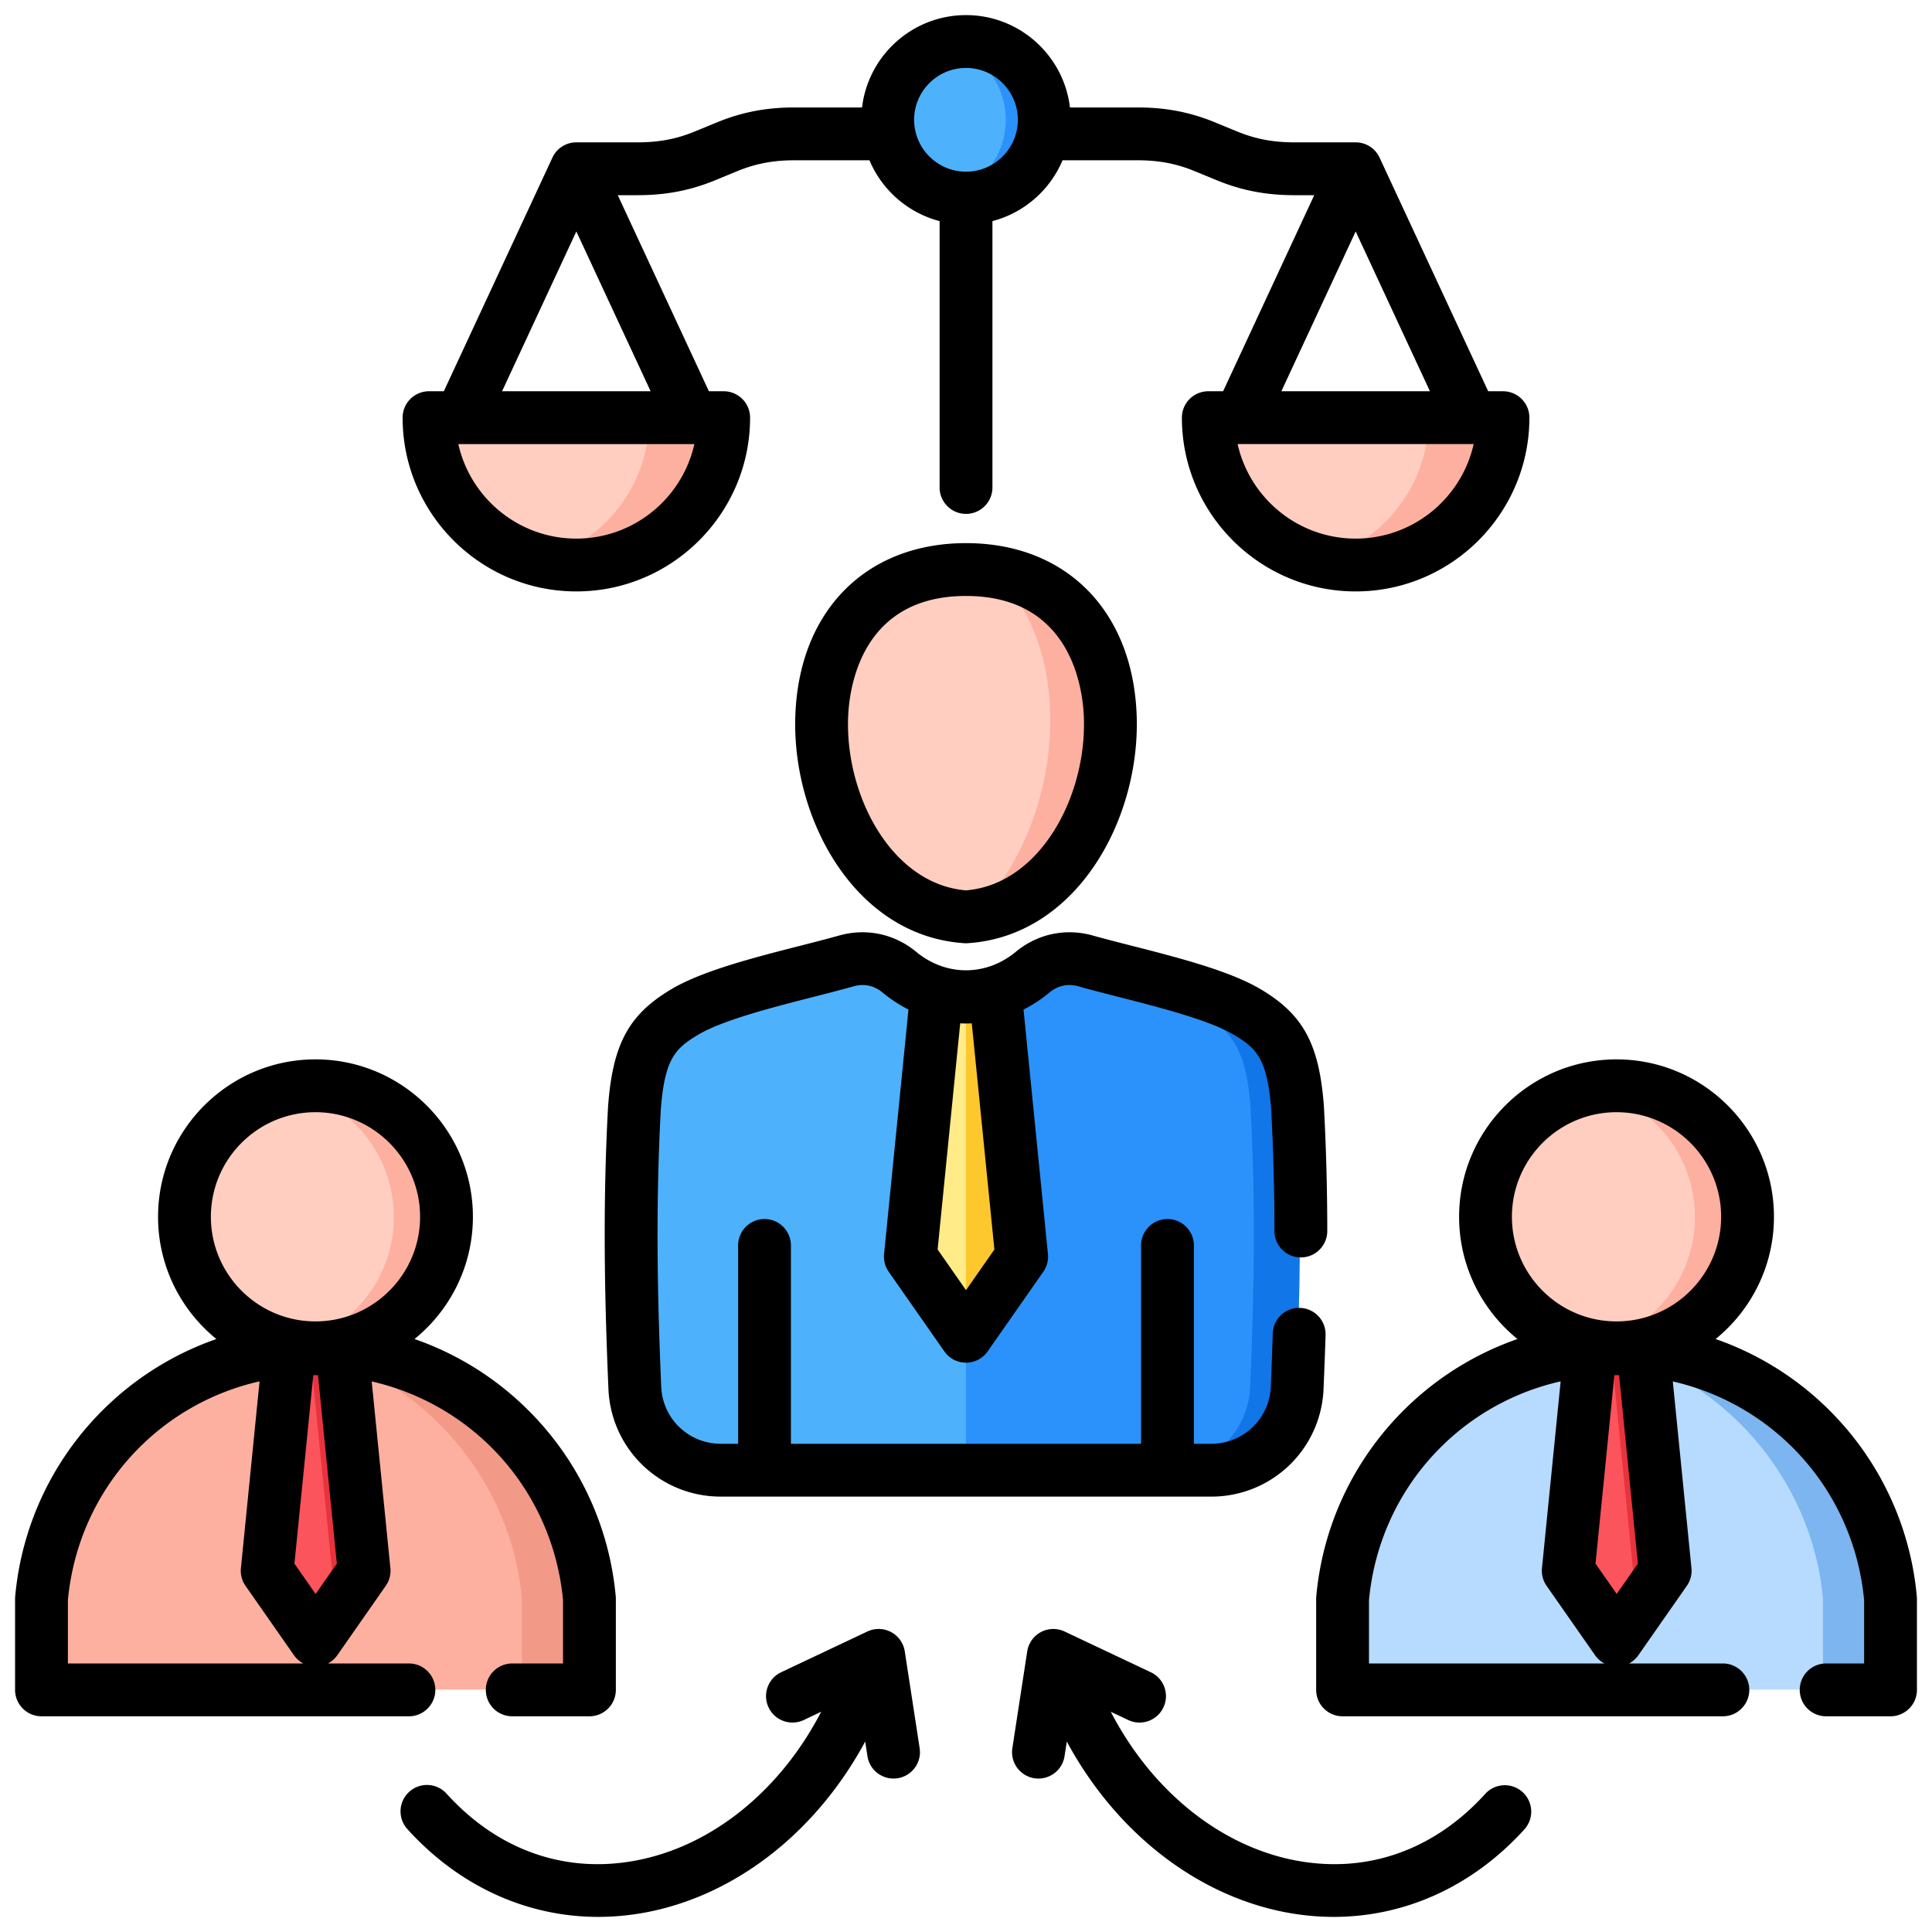 <svg xmlns="http://www.w3.org/2000/svg" version="1.1" xmlns:xlink="http://www.w3.org/1999/xlink" width="512" height="512" x="0" y="0" viewBox="0 0 512 512" style="enable-background:new 0 0 512 512" xml:space="preserve" class="hovered-paths"><g><path fill="#1176e8" fill-rule="evenodd" d="M343.511 367.519c1.036-24.536 1.505-48.41.09-74.096-1.118-14.538-4.37-20.002-13.498-25.353-9.248-5.422-27.642-9.337-40.635-12.853l-1.862-.518c-5.037-1.403-9.999-.348-14.029 2.983-10.498 8.675-24.683 8.675-35.181 0-4.031-3.331-8.993-4.386-14.03-2.983l-1.861.518c-12.993 3.516-31.387 7.431-40.635 12.853-9.127 5.351-12.38 10.815-13.497 25.353-1.414 25.686-.945 49.56.09 74.096.514 12.171 10.526 21.769 22.707 21.769h129.634c12.182 0 22.193-9.598 22.707-21.769z" opacity="1" data-original="#1176e8"></path><path fill="#2a92fa" fill-rule="evenodd" d="M277.493 255.278a16.047 16.047 0 0 0-3.915 2.403c-10.498 8.675-24.683 8.675-35.181 0-4.031-3.331-8.992-4.386-14.029-2.983l-1.861.519c-12.993 3.516-31.387 7.431-40.636 12.853-9.127 5.351-12.38 10.815-13.497 25.353-1.414 25.686-.945 49.56.09 74.096.514 12.171 10.526 21.769 22.707 21.769h117.43c12.182 0 22.193-9.598 22.707-21.769 1.036-24.536 1.505-48.41.09-74.096-1.118-14.538-4.37-20.002-13.497-25.353-9.195-5.391-27.428-9.292-40.408-12.792z" opacity="1" data-original="#2a92fa"></path><path fill="#4eb1fc" fill-rule="evenodd" d="M255.987 264.187c-6.171 0-12.342-2.169-17.591-6.506-4.031-3.331-8.993-4.386-14.03-2.983l-1.862.518c-12.993 3.516-31.387 7.431-40.636 12.854-9.127 5.35-12.38 10.815-13.497 25.353-1.415 25.686-.946 49.56.09 74.096.514 12.171 10.526 21.769 22.707 21.769h64.817V264.187z" opacity="1" data-original="#4eb1fc" class="hovered-path"></path><path fill="#fdb0a0" fill-rule="evenodd" d="M255.987 243.046c-44.803-2.906-56.635-91.788 0-91.788s44.803 88.883 0 91.788z" opacity="1" data-original="#fdb0a0"></path><path fill="#ffcec0" fill-rule="evenodd" d="M255.987 243.046c-44.803-2.906-56.635-91.788 0-91.788 2.798 0 5.422.225 7.89.637 22.76 22.312 17.226 69.032-6.63 91.03-.419.043-.835.093-1.26.121z" opacity="1" data-original="#ffcec0"></path><path fill="#ffeb87" fill-rule="evenodd" d="m248.243 263.018-6.993 69.925 14.737 21.094 14.737-21.094-6.993-69.925a26.5 26.5 0 0 1-15.489 0z" opacity="1" data-original="#ffeb87"></path><path fill="#fdc72e" fill-rule="evenodd" d="m255.987 354.037 14.737-21.094-6.993-69.925a26.598 26.598 0 0 1-7.745 1.157v89.863z" opacity="1" data-original="#fdc72e"></path><circle cx="255.987" cy="31.748" r="20.744" fill="#2a92fa" transform="rotate(-76.7 256.06 31.749)" opacity="1" data-original="#2a92fa"></circle><path fill="#4eb1fc" fill-rule="evenodd" d="M250.887 51.859c-8.99-2.273-15.644-10.415-15.644-20.111s6.654-17.839 15.644-20.112c8.99 2.273 15.644 10.415 15.644 20.112s-6.654 17.839-15.644 20.111z" opacity="1" data-original="#4eb1fc" class="hovered-path"></path><path fill="#7cb5ef" fill-rule="evenodd" d="M428.386 357.435c37.977 0 69.157 29.081 72.5 66.187v24.096h-145v-24.096c3.343-37.106 34.523-66.187 72.5-66.187z" opacity="1" data-original="#7cb5ef"></path><path fill="#b6dbff" fill-rule="evenodd" d="M483.101 447.718H355.887v-24.096c3.26-36.19 33-64.74 69.699-66.129 30.803 6.962 54.637 34.188 57.516 66.129v24.096z" opacity="1" data-original="#b6dbff"></path><circle cx="428.386" cy="322.528" r="34.672" fill="#fdb0a0" transform="rotate(-2.87 426.763 321.373)" opacity="1" data-original="#fdb0a0"></circle><path fill="#ffcec0" fill-rule="evenodd" d="M421.441 356.504c-15.82-3.217-27.727-17.206-27.727-33.976s11.906-30.759 27.727-33.976c15.82 3.217 27.727 17.206 27.727 33.976s-11.906 30.759-27.727 33.976z" opacity="1" data-original="#ffcec0"></path><path fill="#e8333c" fill-rule="evenodd" d="m421.452 357.762-5.843 58.429 12.825 18.357 12.824-18.357-5.843-58.421a73.562 73.562 0 0 0-13.963-.008z" opacity="1" data-original="#e8333c"></path><path fill="#fb545c" fill-rule="evenodd" d="m421.452 357.762-5.843 58.429 8.59 12.295 8.59-12.295-4.981-49.801-.894-8.941a74.048 74.048 0 0 0-5.462.312z" opacity="1" data-original="#fb545c"></path><path fill="#f29988" fill-rule="evenodd" d="M83.588 357.435c37.977 0 69.157 29.081 72.5 66.187v24.096h-145v-24.096c3.343-37.106 34.523-66.187 72.5-66.187z" opacity="1" data-original="#f29988"></path><path fill="#fdb0a0" fill-rule="evenodd" d="M138.302 447.718H11.088v-24.096c3.26-36.19 33-64.74 69.699-66.129 30.803 6.962 54.638 34.188 57.516 66.129v24.096z" opacity="1" data-original="#fdb0a0"></path><circle cx="83.588" cy="322.528" r="34.672" fill="#fdb0a0" transform="rotate(-87.6 83.665 322.608)" opacity="1" data-original="#fdb0a0"></circle><g fill-rule="evenodd"><path fill="#ffcec0" d="M76.643 356.504c-15.82-3.217-27.727-17.206-27.727-33.976s11.906-30.759 27.727-33.976c15.82 3.217 27.727 17.206 27.727 33.976s-11.906 30.759-27.727 33.976z" opacity="1" data-original="#ffcec0"></path><path fill="#e8333c" d="m76.654 357.762-5.843 58.429 12.824 18.357 12.824-18.357-5.842-58.421a73.562 73.562 0 0 0-13.963-.008z" opacity="1" data-original="#e8333c"></path><path fill="#fb545c" d="m76.654 357.762-5.843 58.429 8.59 12.295 8.59-12.295-4.981-49.801-.894-8.941a74.048 74.048 0 0 0-5.462.312z" opacity="1" data-original="#fb545c"></path><path fill="#fdb0a0" d="M398.248 110.709c0 21.539-17.461 39-39 39s-39-17.461-39-39z" opacity="1" data-original="#fdb0a0"></path><path fill="#ffcec0" d="M349.421 148.459c-16.782-4.356-29.173-19.605-29.173-37.749h58.347c0 18.144-12.392 33.394-29.174 37.749z" opacity="1" data-original="#ffcec0"></path><path fill="#fdb0a0" d="M191.727 110.709c0 21.539-17.461 39-39 39s-39-17.461-39-39z" opacity="1" data-original="#fdb0a0"></path><path fill="#ffcec0" d="M142.899 148.459c-16.782-4.356-29.173-19.605-29.173-37.749h58.347c0 18.144-12.392 33.394-29.174 37.749z" opacity="1" data-original="#ffcec0"></path><path d="M403.493 474.916a7.001 7.001 0 0 1 .482 9.889c-13.689 15.091-31.6 23.191-50.514 23.191-4.266 0-8.589-.41-12.927-1.25-23.792-4.609-45.01-21.461-57.821-45.22l-.598 3.869c-.583 3.832-4.159 6.441-7.982 5.861-3.817-.591-6.439-4.161-5.847-7.981l3.938-25.638a7.015 7.015 0 0 1 3.63-5.121 7.013 7.013 0 0 1 6.28-.149l22.852 10.8c3.485 1.649 4.989 5.829 3.326 9.32-1.648 3.5-5.818 4.989-9.317 3.34l-4.623-2.189c10.763 20.769 28.752 35.48 48.822 39.37 18.89 3.649 36.787-2.6 50.408-17.61a7.005 7.005 0 0 1 9.891-.48zm-159.78-11.642c.593 3.82-2.029 7.39-5.852 7.981-3.817.58-7.399-2.03-7.977-5.861l-.602-3.869c-12.807 23.759-34.03 40.611-57.821 45.22a67.926 67.926 0 0 1-12.927 1.25c-18.909 0-36.82-8.1-50.509-23.191a7.001 7.001 0 1 1 10.368-9.409c13.622 15.01 31.523 21.268 50.413 17.61 20.071-3.89 38.059-18.6 48.817-39.37l-4.618 2.189c-3.499 1.649-7.673.16-9.322-3.34-1.658-3.491-.159-7.671 3.331-9.32l22.847-10.8a7.023 7.023 0 0 1 6.285.149 7.019 7.019 0 0 1 3.63 5.121l3.938 25.638zM17.996 424.026c2.738-28.94 23.551-51.79 50.789-57.95l-4.941 49.49a6.96 6.96 0 0 0 1.219 4.699l12.84 18.39a7.126 7.126 0 0 0 2.477 2.18H17.996v-16.81zm65.606-129.281c15.284 0 27.725 12.442 27.725 27.72s-12.44 27.721-27.725 27.721-27.715-12.43-27.715-27.721 12.426-27.72 27.715-27.72zm5.664 119.631-4.993-49.94c-.227 0-.448-.01-.67-.01-.198 0-.39.01-.578.01l-4.999 49.94 5.62 8.04zm26.101 33.46c0-3.869-3.133-7-7.004-7H86.914a7.149 7.149 0 0 0 2.473-2.18l12.841-18.39a6.969 6.969 0 0 0 1.229-4.699l-4.95-49.47c27.199 6.2 47.959 29.02 50.702 57.929v16.81h-13.462c-3.871 0-6.999 3.131-6.999 7s3.128 7 6.999 7h20.456a7.007 7.007 0 0 0 7.004-7v-24.131c0-.209-.01-.42-.029-.628-1.783-19.791-10.85-38.111-25.532-51.601a79.726 79.726 0 0 0-27.792-16.62c9.433-7.65 15.472-19.331 15.472-32.391 0-23-18.721-41.719-41.722-41.719s-41.717 18.719-41.717 41.719c0 13.059 6.03 24.741 15.458 32.391a79.8 79.8 0 0 0-27.788 16.62c-14.682 13.49-23.739 31.81-25.532 51.601-.019.209-.029.42-.029.628v24.131c0 3.86 3.142 7 6.998 7h97.368c3.87 0 7.004-3.14 7.004-7zm318.696-33.46-5.62 8.04-5.615-8.04 4.998-49.94c.188 0 .381-.01.569-.01.232 0 .453.01.68.01l4.989 49.94zm-71.269 26.459h62.381a7.133 7.133 0 0 1-2.468-2.18l-12.841-18.39a6.969 6.969 0 0 1-1.229-4.699l4.95-49.49c-27.243 6.161-48.051 29.01-50.793 57.95v16.81zm65.6-146.09c15.289 0 27.72 12.442 27.72 27.72s-12.431 27.721-27.72 27.721-27.72-12.43-27.72-27.721 12.441-27.72 27.72-27.72zm79.579 128.332c-1.788-19.791-10.85-38.111-25.527-51.601a79.857 79.857 0 0 0-27.793-16.62c9.428-7.65 15.463-19.331 15.463-32.391 0-23-18.711-41.719-41.722-41.719s-41.717 18.719-41.717 41.719c0 13.059 6.04 24.741 15.468 32.391a79.763 79.763 0 0 0-27.792 16.62c-14.677 13.49-23.748 31.81-25.527 51.601-.019.209-.029.42-.029.628v24.131c0 3.86 3.138 7 6.999 7h100.782c3.856 0 6.999-3.14 6.999-7s-3.143-7-6.999-7h-24.862a7.133 7.133 0 0 0 2.468-2.18l12.841-18.39a6.942 6.942 0 0 0 1.229-4.699l-4.945-49.47c27.195 6.2 47.959 29.02 50.697 57.929v16.81h-10.059a7 7 0 0 0 0 14h17.058c3.861 0 7.004-3.14 7.004-7v-24.131c0-.209-.01-.42-.034-.628zM224.752 190.295c.241-7.59 3.225-32.358 31.253-32.358s30.998 24.768 31.239 32.358c.68 20.871-11.698 44.051-31.239 45.661-19.55-1.61-31.932-24.79-31.253-45.661zm30.791 59.661c.149.009.304.021.463.021.149 0 .299-.011.448-.021 28.8-1.87 45.67-32.66 44.783-60.121-.901-27.878-18.663-45.899-45.231-45.899s-44.34 18.021-45.241 45.899c-.892 27.461 15.979 58.251 44.778 60.121zm7.982 81.17-7.519 10.779-7.529-10.779 5.986-59.93c1.022.049 2.053.049 3.07 0l5.991 59.93zm22.312-69.73c-2.853-.791-5.461-.241-7.741 1.649a36.951 36.951 0 0 1-6.849 4.5l6.468 64.771a7.023 7.023 0 0 1-1.219 4.7l-14.759 21.12c-1.311 1.869-3.451 2.99-5.731 2.99s-4.429-1.12-5.741-2.99l-14.759-21.12a7.018 7.018 0 0 1-1.219-4.7l6.468-64.771a36.786 36.786 0 0 1-6.849-4.5c-2.28-1.89-4.892-2.44-7.732-1.649l-1.87.52c-2.728.74-5.63 1.48-8.637 2.25-10.652 2.721-23.912 6.11-30.453 9.939-6.358 3.73-9.057 6.571-10.088 19.851-1.49 27.26-.791 52.47.101 73.539a15.752 15.752 0 0 0 15.776 15.121h4.603v-52.561a7 7 0 0 1 6.999-7.001 7 7 0 0 1 6.998 7.001v52.561h92.791v-52.561c0-3.86 3.143-7.001 6.999-7.001s7.003 3.141 7.003 7.001v52.561h4.598c8.488 0 15.419-6.64 15.781-15.121.212-5.07.381-9.689.52-14.11.12-3.869 3.35-6.929 7.22-6.78a7.002 7.002 0 0 1 6.777 7.221c-.149 4.47-.318 9.139-.54 14.261a29.707 29.707 0 0 1-29.759 28.529H191.002c-16.008 0-29.089-12.53-29.759-28.529-.911-21.43-1.629-47.091-.092-74.98 0-.051.015-.102.015-.15 1.258-16.421 5.548-24.23 16.966-30.931 8.242-4.83 21.96-8.33 34.063-11.42 2.94-.749 5.779-1.48 8.396-2.19l1.822-.501c7.201-2.009 14.638-.429 20.398 4.34 7.89 6.511 18.48 6.511 26.37 0 5.76-4.769 13.192-6.349 20.403-4.34l1.87.522c2.569.689 5.408 1.42 8.348 2.169 12.098 3.09 25.821 6.59 34.058 11.42 11.433 6.701 15.708 14.511 16.972 30.931 0 .049.01.1.01.15.588 10.749.887 21.579.901 33.11 0 3.869-3.133 7.01-6.994 7.01h-.01c-3.856 0-6.999-3.131-6.999-6.991-.01-11.25-.299-21.82-.868-32.279-1.032-13.28-3.731-16.121-10.093-19.851-6.536-3.83-19.801-7.218-30.448-9.939-3.003-.77-5.909-1.51-8.589-2.229l-1.909-.54zM152.735 61.337l19.69 42.35h-39.37zm0 81.4c-15.26 0-28.072-10.73-31.272-25.051h62.55c-3.201 14.321-16.007 25.051-31.277 25.051zm103.27-124.731c7.568 0 13.737 6.17 13.737 13.739s-6.17 13.75-13.737 13.75-13.751-6.17-13.751-13.75 6.17-13.739 13.751-13.739zm122.94 85.68h-39.37l19.69-42.35zm-19.68 39.05c-15.27 0-28.082-10.73-31.282-25.051h62.55c-3.201 14.321-16.007 25.051-31.268 25.051zm-206.529 13.998c-25.392 0-46.041-20.66-46.041-46.05a6.999 6.999 0 0 1 6.999-6.998h3.924l28.776-61.911a6.987 6.987 0 0 1 6.343-4.05h16.248c5.639 0 10.32-.89 15.149-2.878l5.929-2.44c6.522-2.681 13.033-3.931 20.48-3.931h17.911c1.62-13.761 13.351-24.471 27.551-24.471s25.917 10.71 27.542 24.471h17.907c7.452 0 13.959 1.25 20.48 3.931l5.934 2.44c4.825 1.988 9.51 2.878 15.145 2.878h16.253a6.98 6.98 0 0 1 6.338 4.05l28.78 61.911h3.923a7.002 7.002 0 0 1 6.999 6.998c0 25.39-20.649 46.05-46.041 46.05s-46.051-20.66-46.051-46.05a6.999 6.999 0 0 1 6.999-6.998h3.923l24.148-51.96h-5.273c-7.447 0-13.959-1.25-20.476-3.931l-5.933-2.439c-4.83-1.99-9.505-2.88-15.149-2.88h-19.868c-3.321 7.889-10.18 13.929-18.581 16.121v70.589c0 3.86-3.138 7.001-6.999 7.001s-6.999-3.141-6.999-7.001V58.597c-8.411-2.192-15.27-8.232-18.591-16.121h-19.873c-5.639 0-10.32.89-15.149 2.88l-5.929 2.439c-6.522 2.681-13.029 3.931-20.481 3.931h-5.268l24.148 51.96h3.919a7 7 0 0 1 6.999 6.998c0 25.39-20.659 46.05-46.046 46.05z" fill="#000000" opacity="1" data-original="#000000"></path></g></g></svg>